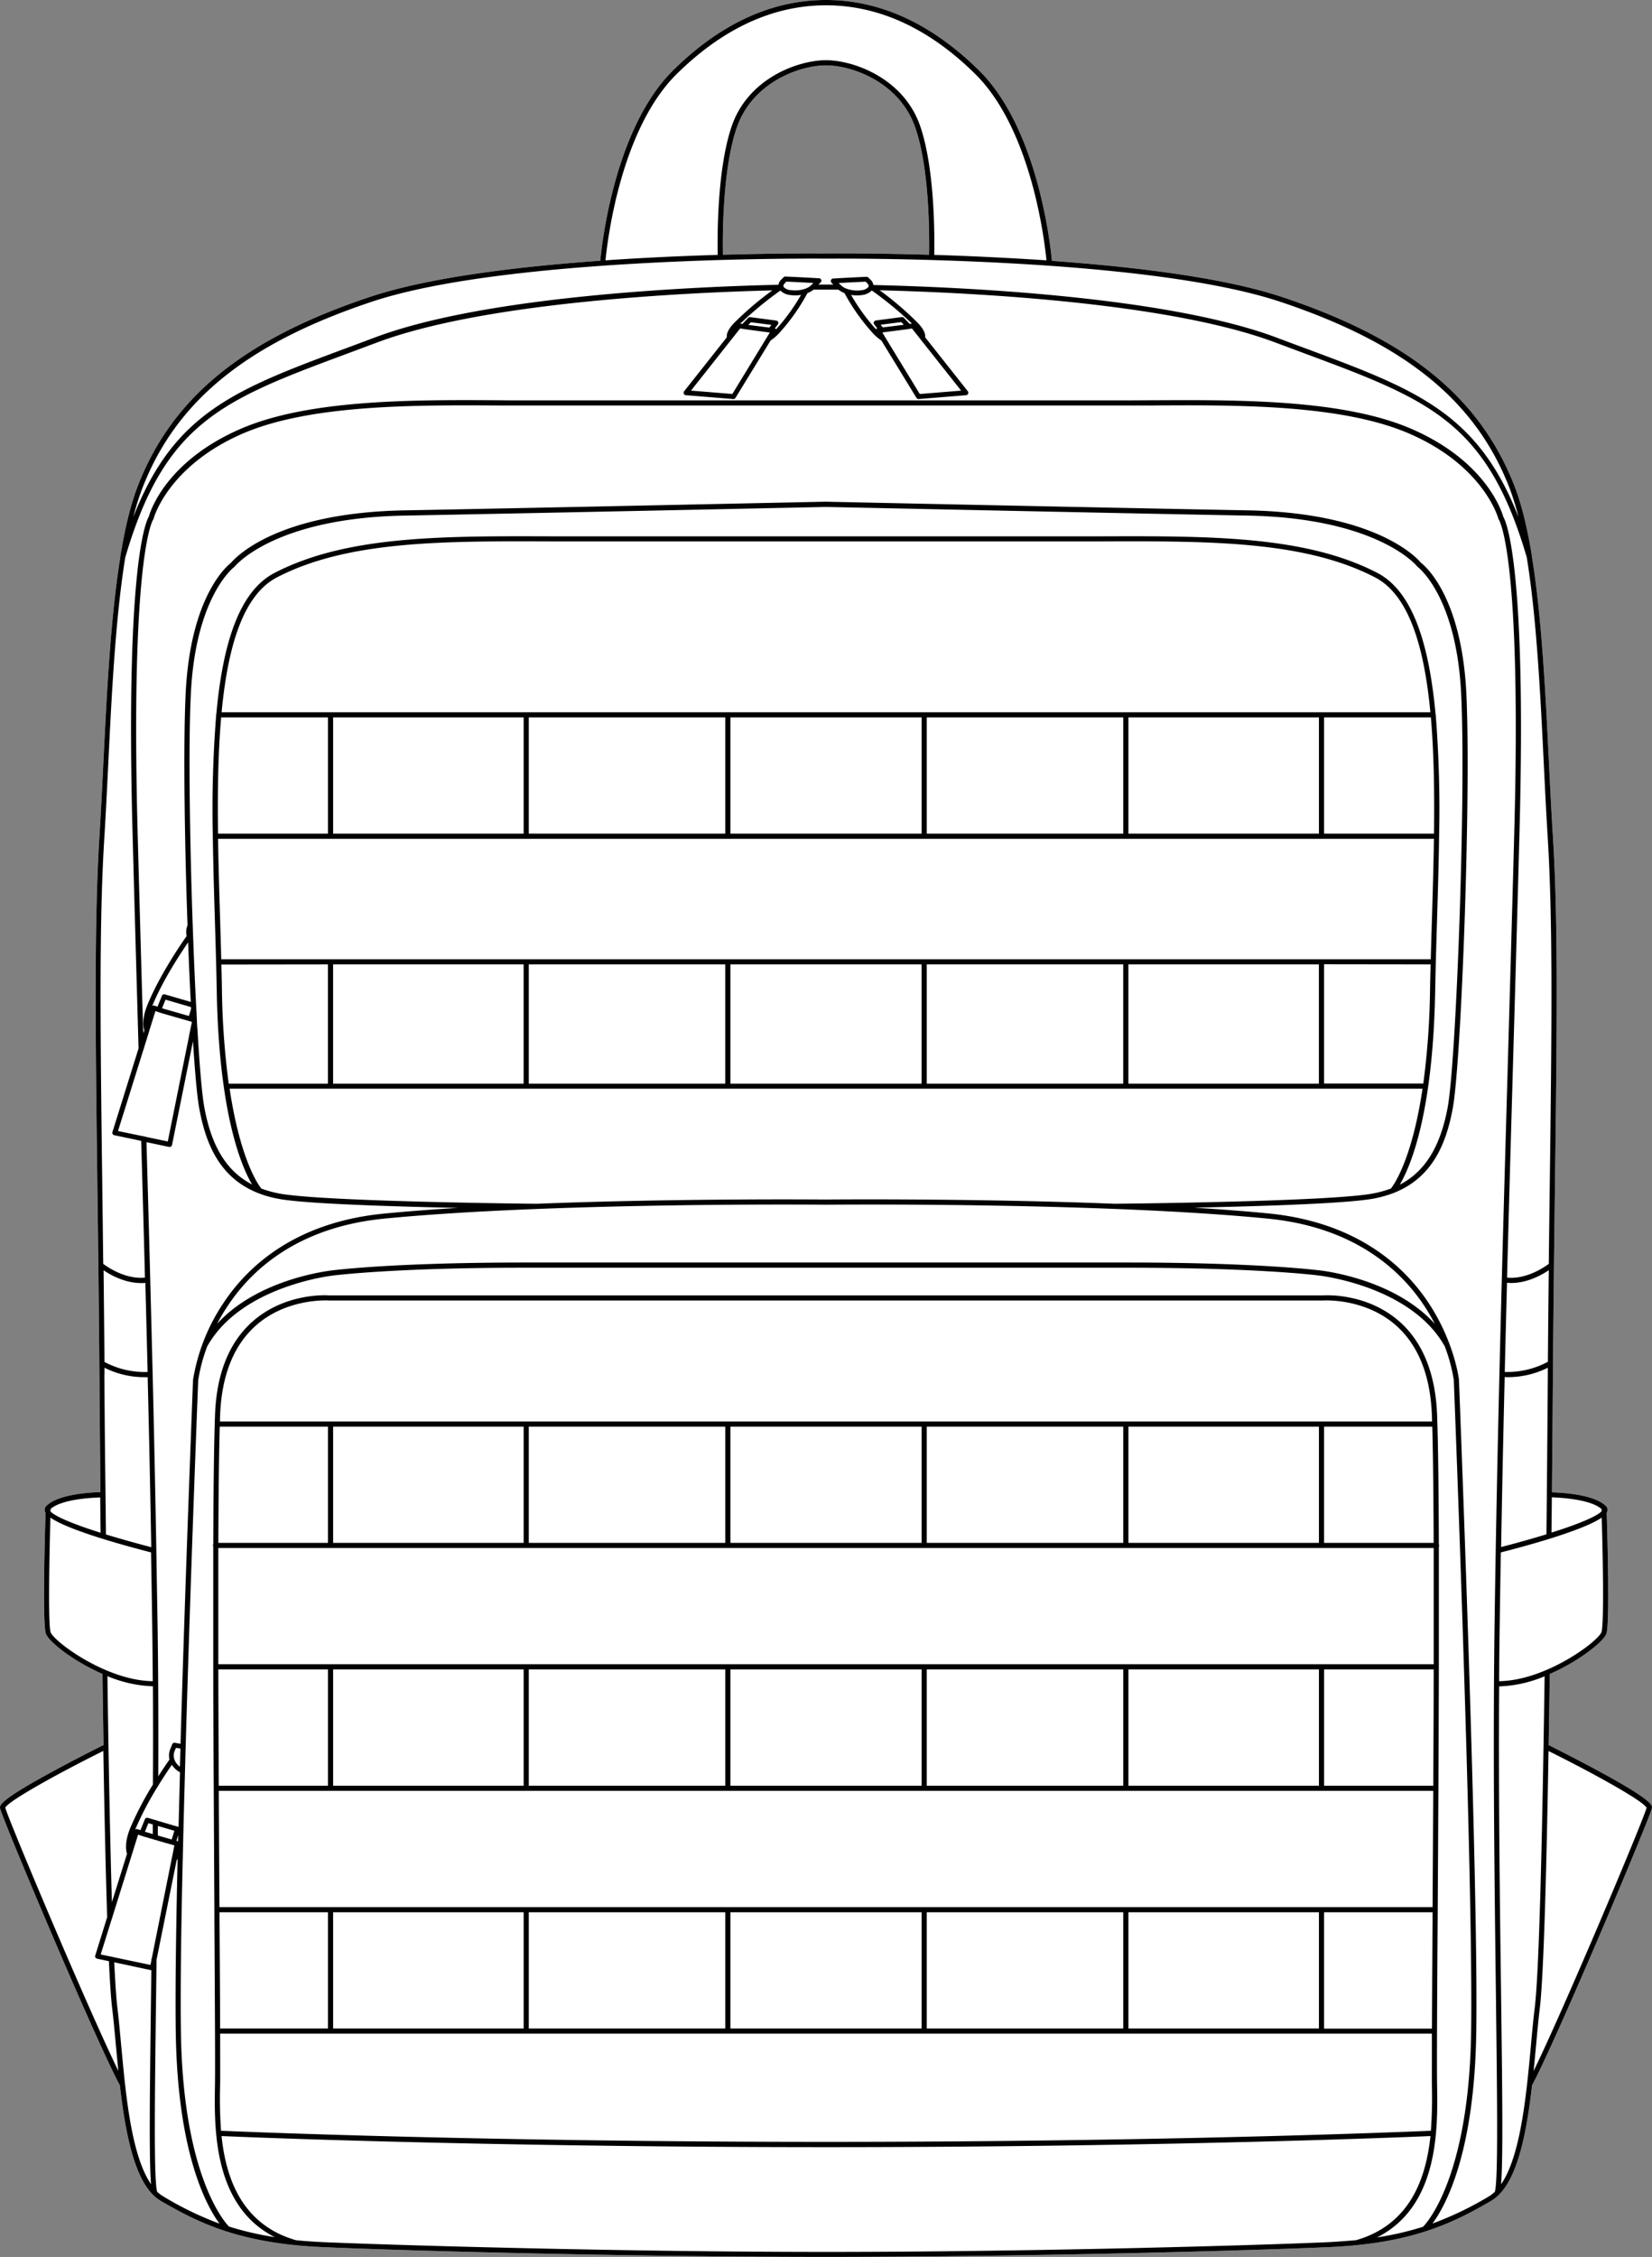 <svg xmlns="http://www.w3.org/2000/svg" viewBox="0 0 623.45 851.61"><rect x="0" y="0" width="623.45" height="851.61" fill="#808080" stroke="none"/><defs><style>.cls-1{fill:#fff;}</style></defs><g id="Layer_2" data-name="Layer 2"><g id="Layer_1-2" data-name="Layer 1"><path class="cls-1" d="M603.69,668.48c-8.43-4.58-17-8.87-19.23-10q.21-12.66.41-26.84c11.21-4.89,20.39-12.29,21.37-15.24,1.29-3.87.39-36.52.11-45.59a2.24,2.24,0,0,0,.24-.53,2,2,0,0,0-.59-2.06h0l0,0c-4.49-4.4-16.73-5-20.31-5.12.14-15.19.26-30.17.37-44.47.19-25.84.49-49.85.76-71,.74-57.66,1.26-99.33-.76-131.75-.56-8.83-1-18-1.49-27.77-1.29-26.31-2.7-55.06-6.43-78,0-.05,0-.1,0-.15l0-.1c-1.66-10.18-3.78-19.22-6.56-26.38-13-33.48-40-55.51-87.74-71.41-22-7.32-55.34-11.38-86.86-13.63-.6-6.44-5.44-50.13-27.52-71.89C351.54,8.91,332.14,0,311.72,0s-39.81,8.91-57.65,26.49C232,48.25,227.14,92,226.54,98.38c-31.52,2.25-64.88,6.31-86.85,13.63C92,127.91,64.9,149.94,52,183.42c-2.78,7.16-4.9,16.2-6.56,26.38l0,.1a.38.38,0,0,0,0,.15c-3.73,22.95-5.14,51.69-6.44,78-.48,9.74-.93,18.94-1.48,27.77-2,32.42-1.5,74.08-.77,131.74.27,21.18.58,45.19.77,71,.11,14.3.23,29.28.37,44.47-3.6.09-15.91.72-20.36,5.17a2,2,0,0,0-.58,2.06,2.24,2.24,0,0,0,.24.53c-.28,9.07-1.18,41.72.11,45.59,1,3,10.15,10.35,21.37,15.24.12,9.16.26,18.15.4,26.84-2.22,1.11-10.8,5.4-19.22,10C-.53,679.48-.17,681.29.05,682.37c.74,3.71,36,87.47,45.19,104.48C47,802,49.94,820.4,57.75,828.18a15,15,0,0,0,3,2.33C68.87,835.23,76.19,839,85.52,842l0,0c10.34,3.32,22,5.25,35.74,5.88,27.39,1.26,114.11,3.72,190.41,3.72s163-2.46,190.42-3.72c30.73-1.42,46.18-9,60.57-17.38a15,15,0,0,0,3-2.33c7.46-7.42,10.59-24.41,12.52-41.33,9.14-17,44.45-100.77,45.19-104.48C623.61,681.29,624,679.48,603.69,668.48ZM278,48.13C284,31,301.84,24.67,311.72,24.67S339.49,31,345.41,48.13c5.55,16,5.32,42.69,5.22,48-22.51-.65-38.37-.49-38.91-.48s-16.4-.16-38.9.48C272.71,90.82,272.49,64.18,278,48.13Z"/><path d="M603.69,668.48c-8.43-4.58-17-8.87-19.23-10q.21-12.66.41-26.84c11.21-4.89,20.39-12.29,21.37-15.24,1.29-3.87.39-36.52.11-45.59a2.24,2.24,0,0,0,.24-.53,2,2,0,0,0-.59-2.06h0l0,0c-4.49-4.4-16.73-5-20.31-5.12.14-15.19.26-30.17.37-44.47.19-25.84.49-49.85.76-71,.74-57.66,1.26-99.33-.76-131.75-.56-8.83-1-18-1.49-27.77-1.29-26.31-2.7-55.06-6.43-78,0-.05,0-.1,0-.15l0-.1c-1.66-10.18-3.78-19.22-6.56-26.38-13-33.48-40-55.51-87.74-71.41-22-7.32-55.34-11.38-86.86-13.63-.6-6.44-5.44-50.13-27.52-71.89C351.54,8.91,332.14,0,311.72,0s-39.81,8.91-57.65,26.49C232,48.25,227.14,92,226.54,98.38c-31.52,2.25-64.88,6.31-86.85,13.63C92,127.91,64.9,149.94,52,183.42c-2.78,7.16-4.9,16.2-6.56,26.38l0,.1a.38.38,0,0,0,0,.15c-3.73,22.95-5.14,51.69-6.44,78-.48,9.74-.93,18.94-1.48,27.77-2,32.42-1.5,74.08-.77,131.74.27,21.18.58,45.19.77,71,.11,14.3.23,29.28.37,44.47-3.6.09-15.91.72-20.36,5.17a2,2,0,0,0-.58,2.06,2.24,2.24,0,0,0,.24.53c-.28,9.07-1.18,41.72.11,45.59,1,3,10.15,10.35,21.37,15.24.12,9.16.26,18.15.4,26.84-2.22,1.11-10.8,5.4-19.22,10C-.53,679.48-.17,681.29.05,682.37c.74,3.71,36,87.47,45.19,104.48C47,802,49.94,820.4,57.75,828.18a15,15,0,0,0,3,2.33C68.87,835.23,76.19,839,85.52,842l0,0c10.34,3.32,22,5.25,35.74,5.88,27.39,1.26,114.11,3.72,190.41,3.72s163-2.46,190.42-3.72c30.73-1.42,46.18-9,60.57-17.38a15,15,0,0,0,3-2.33c7.46-7.42,10.59-24.41,12.52-41.33,9.14-17,44.45-100.77,45.19-104.48C623.61,681.29,624,679.48,603.69,668.48Zm.7-52.67c-1.16,3.5-21.06,18.37-38.63,18.55,0-7.28.12-14.58.22-21.84q.19-13.44.42-26.75c6.86-1.73,30.71-8,38.06-13.13C605,589.73,605.31,613.06,604.39,615.81ZM569,519.64a33.66,33.66,0,0,0,15.14-3.56c0,.84,0,1.67,0,2.51-.11,14.61-.23,29.92-.38,45.44v.45c-.05,4.8-.1,9.63-.15,14.46-7.3,2.24-14.34,4.1-17.1,4.81.38-21.53.83-42.85,1.34-64.15C568.17,519.61,568.57,519.64,569,519.64Zm-1.12-2q.4-16.8.85-33.61c.53.05,1.06.08,1.59.08,6.17,0,11.59-3.07,14.18-4.83-.13,11-.25,22.59-.34,34.56A32.09,32.09,0,0,1,567.83,517.66Zm36.53,51.72,0,.91c-.95,1-4.62,3.53-18.82,8l-.08,0q.07-6.66.14-13.3C589,565.13,600.23,565.71,604.36,569.38ZM255.43,27.88C272.9,10.67,291.84,2,311.72,2S350.55,10.67,368,27.88c21.29,21,26.22,63.1,26.92,70.36-15.09-1-29.7-1.68-42.35-2.06.12-5.42.41-32.1-5.33-48.69-6.25-18-25.11-24.77-35.53-24.77s-29.27,6.72-35.52,24.77c-5.74,16.59-5.45,43.27-5.33,48.69-12.65.38-27.26,1-42.36,2.06C229.22,91,234.15,48.86,255.43,27.88Zm95.2,68.25c-22.51-.65-38.37-.49-38.91-.48s-16.4-.16-38.9.48c-.11-5.31-.33-31.95,5.22-48C284,31,301.84,24.67,311.72,24.67S339.49,31,345.41,48.13C351,64.17,350.73,90.82,350.63,96.13Zm-296.87,88c12.73-32.89,39.42-54.56,86.54-70.27,52.37-17.44,170.23-16.27,171.41-16.26h0c1.19,0,119-1.18,171.42,16.26,47.12,15.71,73.81,37.38,86.54,70.27a96.77,96.77,0,0,1,3.4,11c-15.42-39.53-38.72-48.19-80.85-63.85q-5-1.84-10.31-3.85c-41.8-15.72-119.91-19.14-152.3-19.88a3.27,3.27,0,0,0-.9-1.81l-1-1a.87.87,0,0,0-.71-.29c-4.35.19-8.58.41-12.58.65a.91.91,0,0,0-.8.57.93.93,0,0,0,.18,1l.68.72h-5.6l.68-.72A.91.91,0,0,0,309,105c-4-.24-8.24-.46-12.59-.65a.88.88,0,0,0-.71.29l-1,1a3.21,3.21,0,0,0-.9,1.81c-32.35.74-110.49,4.15-152.3,19.88q-5.34,2-10.31,3.85c-42.13,15.66-65.43,24.32-80.86,63.85A96.71,96.71,0,0,1,53.76,184.12Zm288.33-59.86h0l2.07-.33,18.56,23.46-15.6,1.27-13-21.32s0,0,0,0L333,125.44Zm-9.74-1.73,7.76-1,1,1-7.93,1Zm10.94-.33-2.17-2.29a.94.94,0,0,0-.78-.28l-9.82,1.29a1,1,0,0,0-.73.57.93.93,0,0,0,.13.91l1.14,1.47a1,1,0,0,0-.44.4,74.44,74.44,0,0,1-9.43-13,13.23,13.23,0,0,0,2.25.19,11.67,11.67,0,0,0,2-.16A6,6,0,0,0,329,109.6a135,135,0,0,1,15.13,12.48ZM319.67,109a6.69,6.69,0,0,1-2.12-1.16,1,1,0,0,0-.38-.37l-.64-.67c3.27-.19,6.69-.36,10.18-.52l.68.73a1.3,1.3,0,0,1,.44,1,.81.81,0,0,0-.13.3,3.84,3.84,0,0,1-2.59,1.2A11.53,11.53,0,0,1,319.67,109Zm-26,12.53a.92.92,0,0,0-.73-.57l-9.81-1.29a1,1,0,0,0-.79.28l-2.17,2.29-.79-.12a135.34,135.34,0,0,1,15.12-12.48,6,6,0,0,0,3.55,1.66,11.56,11.56,0,0,0,2,.16,13.06,13.06,0,0,0,2.25-.19,74.28,74.28,0,0,1-9.42,13,.92.92,0,0,0-.45-.4l1.15-1.47A.91.91,0,0,0,293.65,121.49Zm-3.36,2.07-7.92-1,1-1,7.76,1Zm.21,1.88-1.14,1.86s0,0,0,0l-13,21.32-15.61-1.27,18.56-23.46,2.08.33h0Zm7.83-16a3.91,3.91,0,0,1-2.58-1.18.77.77,0,0,0-.12-.31,1.26,1.26,0,0,1,.43-1l.68-.73c3.49.16,6.9.33,10.17.52l-.64.67a1,1,0,0,0-.38.37,6.52,6.52,0,0,1-2.11,1.16A11.7,11.7,0,0,1,298.33,109.45ZM39.38,316c.55-8.84,1-18.05,1.48-27.79,1.29-26.32,2.71-55.06,6.42-77.9,15.07-51.34,36.88-59.45,84.61-77.19l10.32-3.85c40.54-15.25,115.72-18.85,149.26-19.7a120.34,120.34,0,0,0-14.54,12.42c-1.94,2.06-2.8,3.79-2.63,5.28l-16.11,20.37a.9.9,0,0,0-.12.93.88.88,0,0,0,.76.55l17.88,1.45h.07a.94.94,0,0,0,.79-.44l13.24-21.64a18.23,18.23,0,0,0,3.11-2.65,75.65,75.65,0,0,0,10.81-15.25,8.11,8.11,0,0,0,2.28-1.29c3,0,4.7,0,4.71,0h0s1.68,0,4.71,0a8.18,8.18,0,0,0,2.27,1.29,76.14,76.14,0,0,0,10.82,15.25,17.85,17.85,0,0,0,3.11,2.65l13.24,21.64a.92.92,0,0,0,.78.44h.08l17.87-1.45a.92.92,0,0,0,.65-1.48l-16.11-20.37c.17-1.49-.69-3.22-2.63-5.28A120,120,0,0,0,332,109.53c33.57.84,108.73,4.45,149.26,19.69l10.32,3.85c47.73,17.74,69.54,25.85,84.6,77.19,3.72,22.84,5.14,51.59,6.43,77.9.48,9.75.93,18.95,1.48,27.79,2,32.35,1.5,74,.77,131.6-.12,9.27-.25,19.07-.36,29.34-1.57,1.18-8.37,5.9-15.75,5.2.7-26.62,1.47-53.41,2.25-80.77.82-28.42,1.66-57.8,2.46-88,2.63-99.62-5-116.44-6.13-118.32-.57-2-6.53-20.93-34.54-33.12-25.9-11.29-65.8-11-97.85-10.85-3.86,0-7.58.05-11.12.05H199.64c-3.53,0-7.24,0-11.09-.05-32.07-.19-72-.43-97.88,10.85-28,12.19-34,31.09-34.53,33.12C55,196.9,47.38,213.73,50,313.35c.68,25.55,1.39,50.4,2.08,74.8l.21,7.45-9.86,31.57a.89.89,0,0,0,.08.73.93.93,0,0,0,.6.44l10.17,2.14c.49,17.33,1,34.5,1.42,51.61-7.38.69-14.17-4-15.74-5.2-.12-10.27-.24-20.08-.36-29.35C37.88,389.93,37.35,348.3,39.38,316ZM67.21,689.3l-8-2.35a1,1,0,0,0-.52-.17h0l-2.9-.85a.92.92,0,0,0-1.11.54l-1.68,4.1-1.1-.37a.93.93,0,0,0-.71.06,1.4,1.4,0,0,0-.2.16,120.23,120.23,0,0,1,8.45-16.17,1,1,0,0,0,.27-.44c2.17-3.53,4.08-6.35,5.15-7.89a8,8,0,0,0,3.07,2.8c-.2,7.48-.38,14.3-.54,20.61Zm0,3.13c0,.79,0,1.57,0,2.35l-.61-.18ZM65.8,690.8l-1,3.3-5.23-1.51,0-3.6Zm-8.14-2.38,0,3.61-2.75-.79-.22-.07L56,687.93Zm-9.74,11.12-5.68,18.19c-.46-15.12-.89-34.38-1.3-58.64V659c-.15-8.59-.28-17.48-.4-26.54a48.37,48.37,0,0,0,17.17,3.82c.06,11.64.07,23.93,0,37.08a120.5,120.5,0,0,0-8.61,16.54C47.58,693.71,47.19,696.94,47.92,699.54Zm17.87-35.7a4.46,4.46,0,0,1,.09-3.06l.51-1.26,1.7.26c-.07,2.29-.13,4.56-.19,6.84A5.67,5.67,0,0,1,65.79,663.84ZM66,657.6a.93.93,0,0,0-1,.56l-.78,1.93a6.29,6.29,0,0,0-.25,3.84c-.6.84-2.21,3.15-4.24,6.33.07-21.18,0-40.11-.27-57.76Q59.22,598.67,59,585c-.37-21.2-.83-42.93-1.39-66.41v0h0q-.44-17.77-.91-35.58v-.07s0,0,0-.05h0c-.45-17.22-.92-34.48-1.42-51.92l8.55,1.81.19,0a.92.92,0,0,0,.51-.15,1,1,0,0,0,.39-.59l7.91-39.17c.61,9.58,1.45,20.59,2.4,25.55,2.69,14.25,8.77,31,32,34.28,11.91,1.66,42.31,2.58,65.59,3.07-9.78.6-19.2,1.31-27.92,2.16-33.78,3.29-51.58,20.15-60.56,33.72a73,73,0,0,0-11.5,29.07c0,.7-2.77,70.41-4.71,137.28Zm-26.57-139c0-.84,0-1.67,0-2.51a33.58,33.58,0,0,0,15.14,3.56c.38,0,.77,0,1.16,0,.55,22.63,1,43.65,1.35,64.15-2.77-.72-9.81-2.57-17.1-4.81q-.07-7.17-.15-14.3V564C39.61,548.51,39.49,533.2,39.38,518.59Zm0-4.74c-.1-12-.22-23.51-.34-34.55,2.59,1.76,8,4.83,14.18,4.83.52,0,1,0,1.58-.07q.45,16.81.86,33.6A31.92,31.92,0,0,1,39.34,513.85ZM86,492.67c8.74-13.22,26.1-29.65,59.12-32.86,63.87-6.21,165.59-5.25,166.61-5.24h0c1.18,0,102.79-1,166.61,5.24,33,3.21,50.32,19.6,59.07,32.78a74.18,74.18,0,0,1,4.07,6.94c-15.54-17.17-42.66-20.11-43.93-20.23-.22,0-22.54-2.91-71.89-2.91H197.78c-49.36,0-71.67,2.88-71.86,2.9-1.3.13-28.42,3.07-44,20.24A71.2,71.2,0,0,1,86,492.67Zm335-38.44c-54.16-2.13-108.47-1.62-109.22-1.61h0c-1.5,0-55.41-.51-109.18,1.6h0c-.74,0-74.76-.71-95-3.52a41.7,41.7,0,0,1-9-2.23c-1-1.26-7.92-10.73-11.94-37.68H536.85c-4,26.94-10.92,36.41-11.93,37.68a41.13,41.13,0,0,1-9,2.22c-20.21,2.82-94.22,3.52-95,3.52ZM83.63,268.76c2.35-24.79,8.1-44.28,20.93-50.92,26.71-13.83,62.6-13.71,104.15-13.55,4.24,0,8.52,0,12.84,0H401.9c4.32,0,8.6,0,12.83,0,41.56-.16,77.44-.28,104.16,13.55,12.82,6.64,18.58,26.13,20.92,50.92ZM540,270.7c1.17,13.54,1.37,28.55,1.18,43.87H499.69V270.7Zm-42.25,0v43.87h-71.9V270.7Zm-73.85,0v43.87H349.75V270.7Zm-76.09,0v43.87H275.65V270.7Zm-74.1,0v43.87H199.56V270.7Zm-76.09,0v43.87h-71.9V270.7Zm-73.85,0v43.87H82.28c-.2-15.32,0-30.33,1.18-43.87Zm417.38,45.81c-.15,10.28-.46,20.66-.77,30.8-.15,5-.3,9.88-.42,14.65H83.5c-.13-4.77-.27-9.63-.42-14.65-.31-10.14-.63-20.52-.78-30.8ZM539.9,363.9c-.09,3.25-.16,6.47-.22,9.64a292.82,292.82,0,0,1-2.54,35.31H499.69v-45Zm-42.16,0v45h-71.9v-45Zm-73.85,0v45H349.75v-45Zm-76.09,0v45H275.65v-45Zm-74.1,0v45H199.56v-45Zm-76.09,0v45h-71.9v-45Zm-73.85,0v45H86.31a294.64,294.64,0,0,1-2.55-35.31c-.05-3.17-.13-6.39-.21-9.64Zm417.87,9.67c.15-8.41.41-17.05.69-26.2.31-10.47.64-21.2.78-31.81v0s0,0,0,0a451.53,451.53,0,0,0-1.26-45.66s0-.08,0-.13a.86.86,0,0,0-.08-.36c-2.38-25.77-8.37-46.2-22-53.26-27.14-14.05-63.24-13.92-105-13.77-4.24,0-8.51,0-12.83,0H221.55c-4.32,0-8.6,0-12.83,0-41.81-.15-77.92-.28-105.06,13.77C90,223.17,84,243.6,81.65,269.37a1,1,0,0,0-.07.36.5.5,0,0,0,0,.13,454.37,454.37,0,0,0-1.27,45.66v0c.15,10.61.47,21.34.79,31.81.28,9.15.54,17.79.69,26.2.81,46.77,9.32,66.6,13.34,73.41-9.54-4.93-15.27-14.27-18-29-.83-4.38-1.73-14.46-2.59-29.14L74.4,387l-.09-1.52c0-.21,0-.44,0-.62l-.1-1.8c0-.81-.08-1.62-.13-2.47l-.07-1.3c-.4-7.83-.77-16.18-1.09-24.83-.07-1.74-.13-3.47-.19-5.23-1-28.76-1.73-66.86-.7-87.56,1.81-36.73,16.23-47.63,16.37-47.73a.9.9,0,0,0,.2-.19c.14-.18,14.87-18.29,64-19.2,49.43-.92,156.63-3.21,159.1-3.26h0c1.09,0,109.4,2.34,159.15,3.26,49.15.91,63.89,19,64,19.2a.91.91,0,0,0,.2.19c.14.1,14.56,11,16.37,47.72,1.89,38.18-1.87,139.23-5.11,156.36-2.78,14.71-8.51,24.05-18.05,29C532.31,440.17,540.82,420.34,541.63,373.57ZM72.11,380.68l-.82,2.68-9.9-2.84-.24-.08,1.32-3.24,9.6,2.8ZM72,378.06l-9.78-2.85a.92.92,0,0,0-1.11.53l-1.67,4.11-1.09-.37a.92.92,0,0,0-.71,0,.87.87,0,0,0-.21.17c4-9.81,10.85-20.13,13.58-24.09C71.28,363.39,71.61,370.93,72,378.06Zm-13.35,3.46,1,.33h0l1.24.42,10.7,3.07.82.24v.11l-1,4.81,0,.12-8.09,40.09-8.56-1.8a.88.88,0,0,0-.5-.14h-.08l-9.65-2,9.58-30.65a1,1,0,0,0,.18-.56h0l2-6.41s0,0,0-.06ZM19.09,569.38c4.13-3.67,15.37-4.25,18.73-4.35q.06,6.63.14,13.3l-.07,0c-14.22-4.49-17.88-7-18.83-8Zm0,46.43c-.91-2.75-.56-26.08-.06-43.17C26.34,577.78,50.18,584,57,585.77q.24,13.31.43,26.75c.1,7.06.17,14.32.22,21.84C40.12,634.19,20.22,619.31,19.05,615.81ZM2,682.1c1.07-2.46,19.33-12.64,37-21.43.46,26.6.93,47.14,1.45,62.72L35.94,737.9a.92.92,0,0,0,.09.74.91.91,0,0,0,.6.43l4.47.94c.41,8.48.81,14.3,1.23,17.78.5,4.16.94,8.91,1.4,13.94.3,3.16.6,6.4.93,9.68C33.16,757.85,3.19,686.72,2,682.1Zm55,70.77c-.46,36-.79,61.66,0,71.29-5.83-8.48-8.3-24.36-9.81-37.72-.57-5-1-10.05-1.48-14.89-.46-5-.9-9.8-1.41-14-.41-3.36-.79-9-1.19-17.12l14,3ZM57.27,739a.93.93,0,0,0-.14.47v.26l-.35,1.7-14.27-3a1,1,0,0,0-.51-.13h-.06L38,737.48l4.24-13.59a1,1,0,0,0,.18-.56h0l9.7-31.07,2.19.74h0l3.72,1.07a1,1,0,0,0,.52.17h0l7.26,2.09Zm4.46,89.82A12.34,12.34,0,0,1,59.3,827c-1.29-4.48-.89-35.24-.39-74.07l.17-13.39s0,0,0-.08l7.58-37.52.37-.51c-.68,29.92-.91,52.08-.69,65.86.73,45.35,11.59,65.11,16.51,71.77A125,125,0,0,1,61.73,828.83ZM502.05,846c-27.38,1.25-114,3.72-190.33,3.72S148.78,847.2,121.4,846c-3.37-.16-6.61-.39-9.74-.71C91.29,839.39,85.28,822,83.61,806c10.71.46,101.45,4.18,228.11,4.18s217.41-3.72,228.12-4.18c-1.68,16-7.69,33.43-28.05,39.28C508.72,845.55,505.49,845.79,502.05,846ZM83,536.36c0-.81.05-1.6.07-2.34.56-14.93,5.06-26.28,13.37-33.74,11.79-10.57,27.38-9.58,27.6-9.57H499.48c.16,0,15.71-1,27.51,9.55,8.33,7.46,12.84,18.82,13.39,33.76,0,.74.06,1.53.08,2.34Zm457.53,1.95c.29,10.51.45,25.87.52,43.86H499.69V538.31Zm-42.78,0v43.86h-71.9V538.31Zm-73.85,0v43.86H349.75V538.31Zm-76.09,0v43.86H275.65V538.31Zm-74.1,0v43.86H199.56V538.31Zm-76.09,0v43.86h-71.9V538.31Zm-73.85,0v43.86H82.4c.07-18,.23-33.35.53-43.86Zm417.29,45.81c0,13.52,0,28.44,0,43.86H82.39c0-15.42,0-30.34,0-43.86Zm0,45.81c0,14.47-.09,29.34-.16,43.87h-41.2V629.93Zm-43.31,0V673.8h-71.9V629.93Zm-73.85,0V673.8H349.75V629.93Zm-76.09,0V673.8H275.65V629.93Zm-74.1,0V673.8H199.56V629.93Zm-76.09,0V673.8h-71.9V629.93Zm-73.85,0V673.8H82.56c-.07-14.53-.13-29.4-.17-43.87Zm417.12,45.81c-.08,15.35-.17,30.26-.25,43.87H82.82c-.09-13.61-.17-28.52-.25-43.87Zm-.26,45.81c0,1,0,2,0,3-.09,15.85-.18,30-.22,40.92H499.69V721.55Zm-42.88,0v43.87h-71.9V721.55Zm-73.85,0v43.87H349.75V721.55Zm-76.09,0v43.87H275.65V721.55Zm-74.1,0v43.87H199.56V721.55Zm-76.09,0v43.87h-71.9V721.55Zm-73.85,0v43.87H83.07c0-10.94-.13-25.07-.23-40.93,0-1,0-2,0-2.94Zm-40.69,65c.05-3.09,0-9.85,0-19.21H540.37c0,9.36,0,16.12,0,19.21A171.21,171.21,0,0,1,540,804c-9.37.41-100.56,4.19-228.31,4.19S92.79,804.41,83.42,804A168.36,168.36,0,0,1,83.07,786.57Zm436.64,57.67c23.38-11.76,22.9-41.21,22.62-57.7-.11-6.75,0-31.15.22-62,.09-15.15.19-32.16.28-49.71v-.06c.08-15.15.14-30.69.17-45.77h0c0-16,0-31.43,0-45.37a.85.85,0,0,0,0-.87c-.08-20.88-.27-38.28-.66-48.76-.58-15.49-5.3-27.31-14-35.14-12.41-11.11-28.28-10.09-28.88-10.05H124.1c-.67-.06-16.53-1.08-28.95,10-8.74,7.83-13.46,19.65-14,35.14-.39,10.48-.59,27.88-.66,48.76a.93.93,0,0,0-.12.44,1.05,1.05,0,0,0,.11.43c0,13.94,0,29.4,0,45.37h0c0,15.08.1,30.62.18,45.77v.06c.08,16.05.17,31.64.25,45.78,0,1.32,0,2.63,0,3.92.18,30.89.33,55.29.22,62-.28,16.48-.76,45.89,22.56,57.67a114.34,114.34,0,0,1-17.3-4c-1.67-1.72-17.25-19.24-18.11-73-.23-14.33,0-37.73.78-69.55.2-8.71.45-18.34.76-29.44V668q.12-4.46.25-8.94c1.93-67.18,4.71-137.6,4.73-138.23A62.66,62.66,0,0,1,78.22,508c12.91-23,47.54-26.72,47.92-26.76.22,0,22.44-2.89,71.64-2.89H425.67c49.2,0,71.42,2.86,71.67,2.89s35,3.77,47.89,26.76a62.78,62.78,0,0,1,3.42,12.75c.08,1.89,7.45,189.37,6.53,246.47-.87,53.87-16.5,71.35-18.12,73A115.56,115.56,0,0,1,519.71,844.24ZM564.15,827a12.73,12.73,0,0,1-2.43,1.87A125.61,125.61,0,0,1,540.61,839c4.92-6.66,15.78-26.41,16.51-71.78.93-57.15-6.45-244.69-6.53-246.65-.06-.58-1.77-14.29-11.5-29-9-13.57-26.77-30.43-60.55-33.72-8.72-.85-18.15-1.56-27.93-2.17,23.28-.48,53.68-1.41,65.6-3.07a43.65,43.65,0,0,0,9.67-2.44h0c15.39-6,20.08-19.79,22.35-31.82,3.26-17.2,7-118.55,5.15-156.81-1.81-36.48-15.56-48-17.07-49.13-1.39-1.7-16.66-18.93-65.44-19.84-49.76-.92-158.06-3.24-159.15-3.26h0c-1.09,0-109.39,2.34-159.14,3.27-48.78.9-64,18.13-65.44,19.83-1.51,1.16-15.27,12.66-17.07,49.13-1,20.75-.31,58.86.7,87.65l-.07.15a6.3,6.3,0,0,0-.25,3.84c-1.57,2.21-10.1,14.47-14.81,26-1.54,3.79-1.94,7-1.2,9.62l-.33,1.07L54,388.1c-.7-24.4-1.4-49.25-2.08-74.81C49.24,210.13,57.49,196.51,57.83,196a1,1,0,0,0,.16-.33c0-.19,5.4-19.75,33.46-32C117,152.58,156.66,152.82,188.53,153c3.86,0,7.58,0,11.11,0H423.8c3.54,0,7.26,0,11.13,0,31.87-.2,71.54-.44,97.07,10.68,28.06,12.22,33.41,31.78,33.46,32a.94.94,0,0,0,.15.32c.35.53,8.61,14.15,5.88,117.32-.8,30.16-1.64,59.55-2.45,88-2.06,72-4,139.94-5,211.23-.68,49,0,99.35.5,139.82C565,791.44,565.44,822.45,564.15,827Zm13.62-55.34c-1.73,18.78-3.86,41.76-11.28,52.53.79-9.67.46-35.57,0-71.86-.45-33.93-1-74.8-.73-116a48.36,48.36,0,0,0,17.16-3.82c-1,70.74-2.24,112.82-3.72,125.06C578.67,761.77,578.23,766.55,577.77,771.62Zm1,9.78c.33-3.27.63-6.49.92-9.6.46-5.06.9-9.83,1.41-14,1.28-10.58,2.39-43.21,3.3-97.13,17.71,8.8,36,19,37,21.44C620.25,686.72,590.29,757.84,578.79,781.4Z"/></g></g></svg>